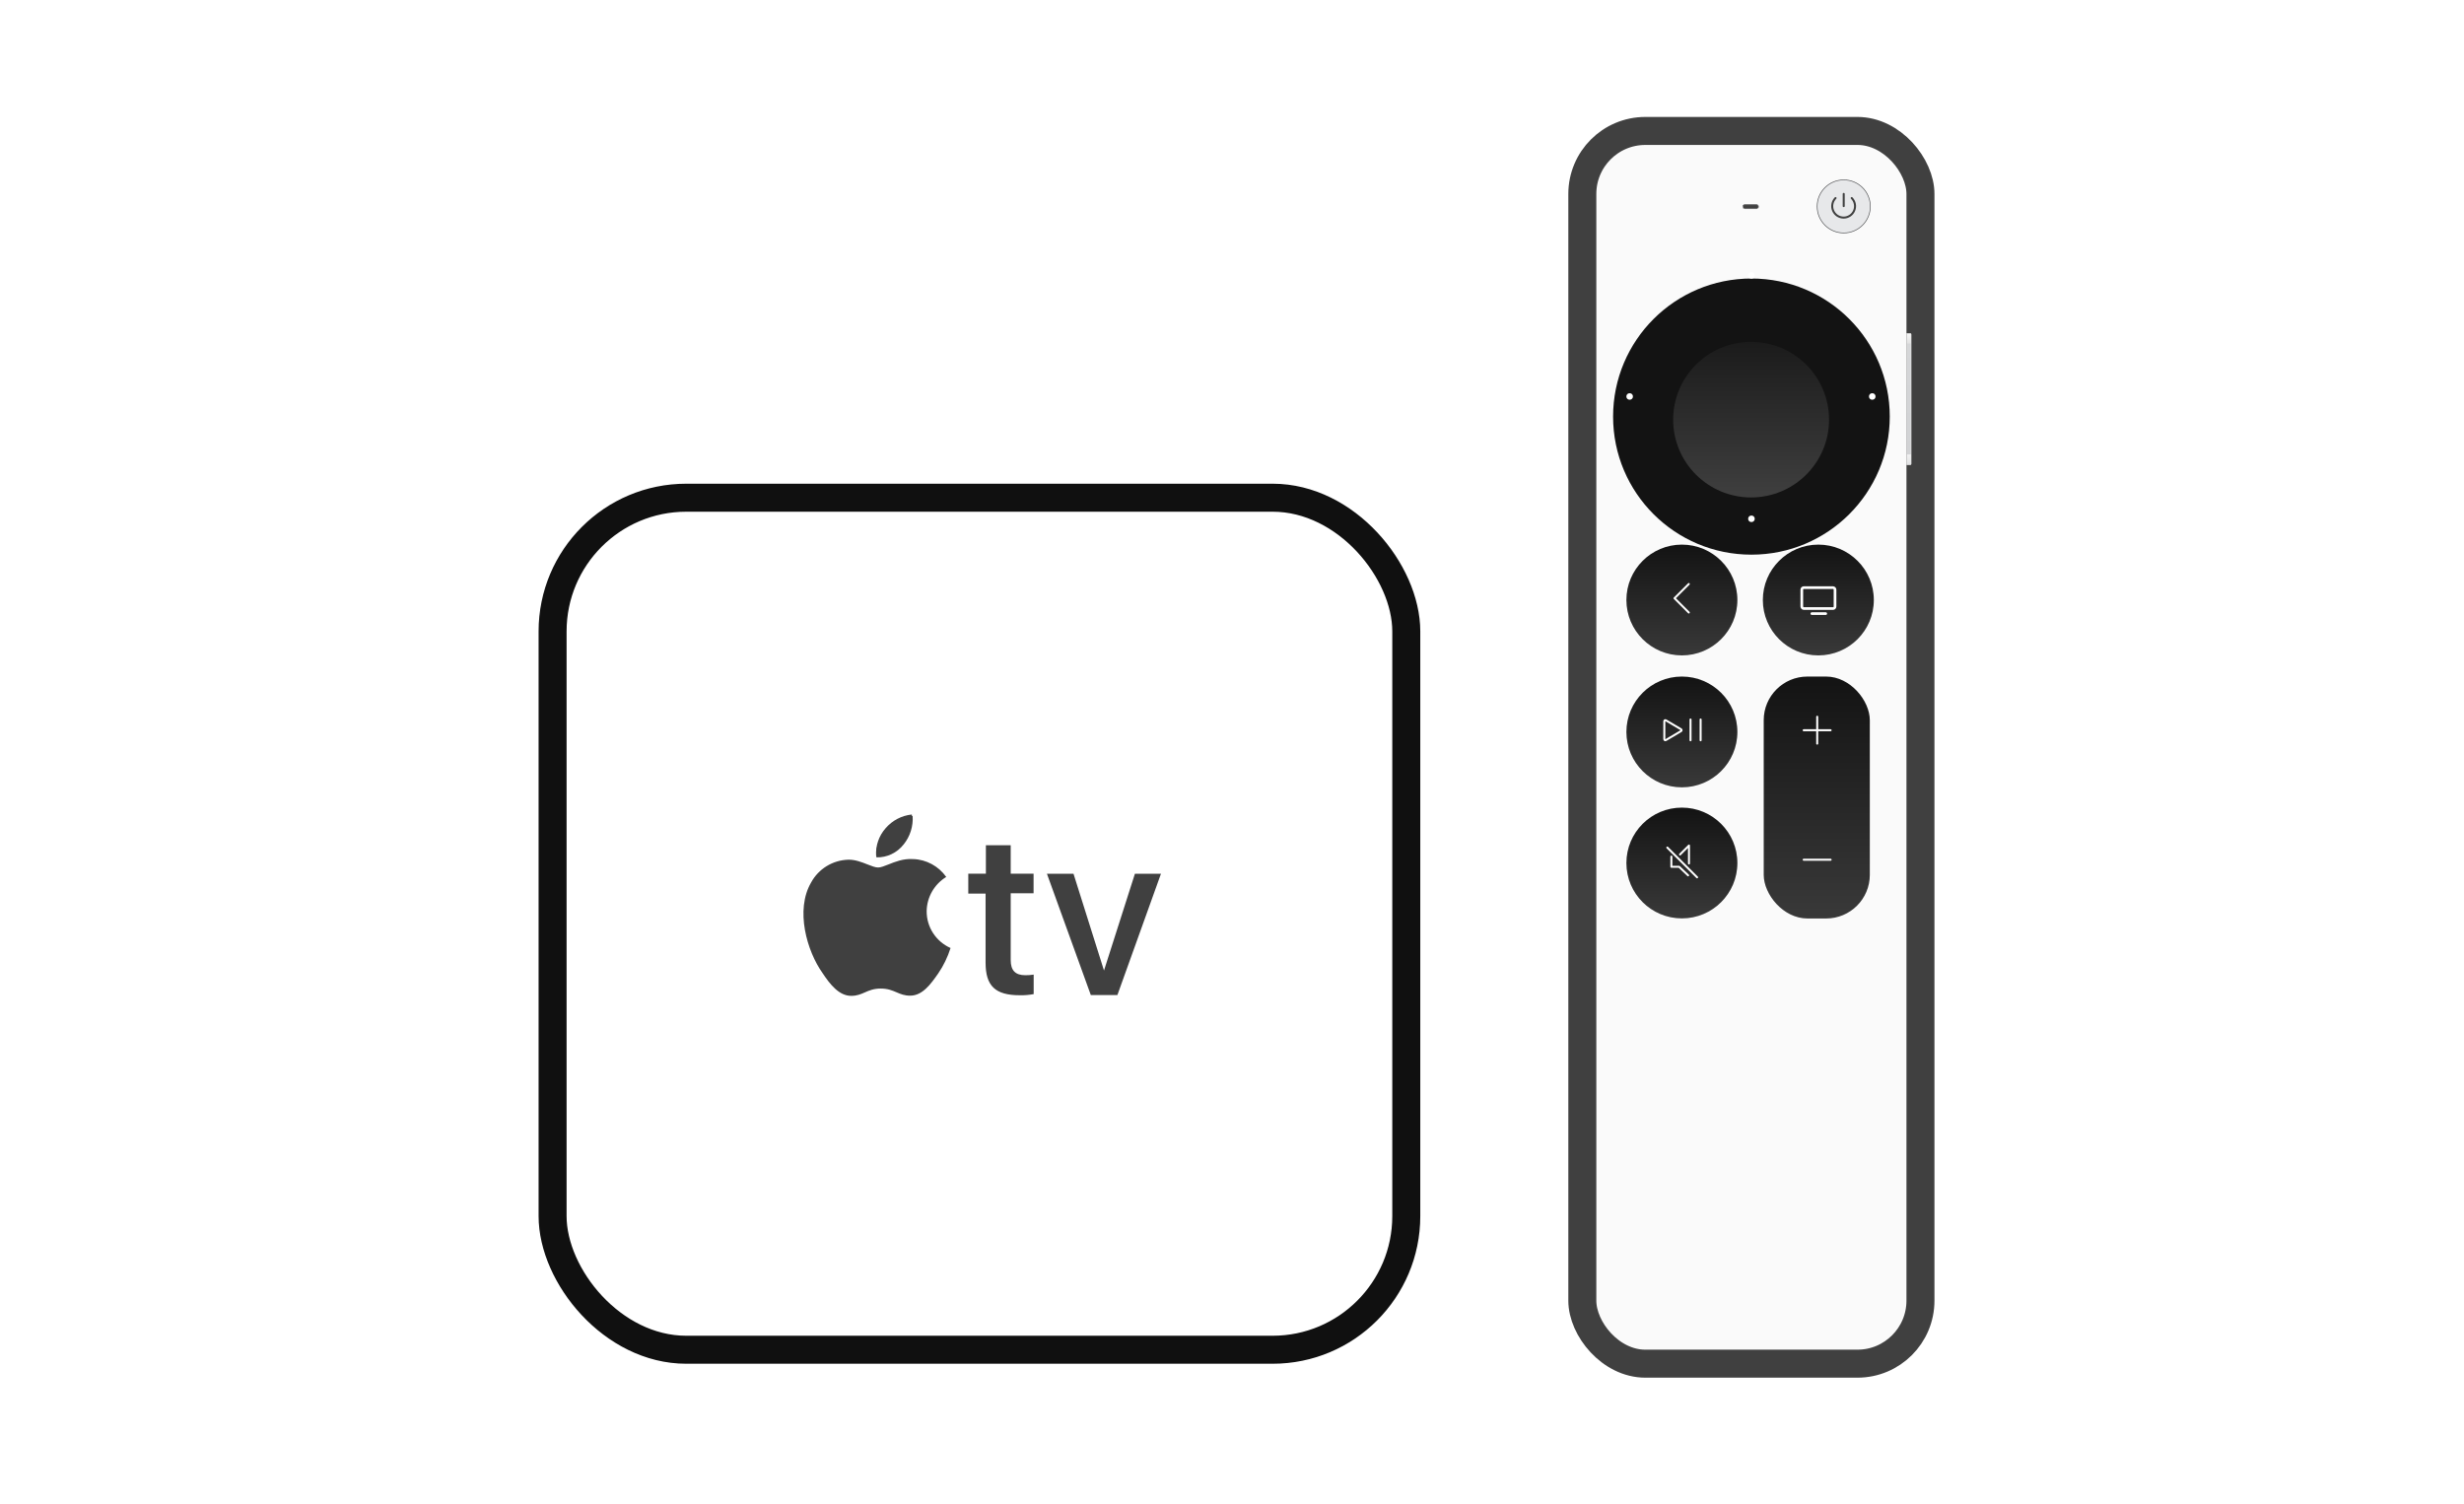 <svg width="272" height="166" viewBox="0 0 272 166" fill="none" xmlns="http://www.w3.org/2000/svg">
<rect x="174.672" y="14.455" width="37.327" height="136.083" rx="6.957" fill="#FAFAFA" stroke="#404040" stroke-width="3.091"/>
<path d="M206.465 22.788C206.465 24.406 205.15 25.718 203.529 25.718C201.907 25.718 200.593 24.406 200.593 22.788C200.593 21.169 201.907 19.857 203.529 19.857C205.15 19.857 206.465 21.169 206.465 22.788Z" fill="#E7E8EA" stroke="#565759" stroke-width="0.074"/>
<g filter="url(#filter0_di_2828_21658)">
<ellipse cx="185.663" cy="66.088" rx="6.126" ry="6.115" fill="url(#paint0_linear_2828_21658)"/>
</g>
<g filter="url(#filter1_di_2828_21658)">
<ellipse cx="200.725" cy="66.088" rx="6.126" ry="6.115" fill="url(#paint1_linear_2828_21658)"/>
</g>
<g filter="url(#filter2_di_2828_21658)">
<ellipse cx="185.663" cy="80.653" rx="6.126" ry="6.115" fill="url(#paint2_linear_2828_21658)"/>
</g>
<g filter="url(#filter3_di_2828_21658)">
<ellipse cx="185.663" cy="95.121" rx="6.126" ry="6.115" fill="url(#paint3_linear_2828_21658)"/>
</g>
<path d="M186.425 64.469L184.849 66.042L186.425 67.616" stroke="white" stroke-width="0.222" stroke-linecap="round" stroke-linejoin="round"/>
<g filter="url(#filter4_di_2828_21658)">
<rect x="194.696" y="74.539" width="11.712" height="26.706" rx="4.819" fill="url(#paint4_linear_2828_21658)"/>
</g>
<rect x="198.9" y="64.868" width="3.668" height="2.311" rx="0.222" stroke="white" stroke-width="0.297"/>
<path d="M200.01 67.738H201.541" stroke="white" stroke-width="0.297" stroke-linecap="round"/>
<path d="M185.574 80.512C185.647 80.555 185.647 80.661 185.574 80.704L183.891 81.699C183.817 81.743 183.723 81.69 183.723 81.604V79.613C183.723 79.526 183.817 79.473 183.891 79.517L185.574 80.512Z" stroke="white" stroke-width="0.222" stroke-linejoin="round"/>
<path d="M186.617 79.427V81.72" stroke="white" stroke-width="0.222" stroke-linecap="round" stroke-linejoin="round"/>
<path d="M187.731 79.427V81.72" stroke="white" stroke-width="0.222" stroke-linecap="round" stroke-linejoin="round"/>
<path d="M184.502 94.563V95.687H185.358L186.349 96.631" stroke="white" stroke-width="0.222" stroke-linecap="round" stroke-linejoin="round"/>
<path d="M185.455 94.329L186.446 93.34V95.318" stroke="white" stroke-width="0.222" stroke-linecap="round" stroke-linejoin="round"/>
<path d="M184.054 93.566L187.342 96.849" stroke="white" stroke-width="0.222" stroke-linecap="round" stroke-linejoin="round"/>
<path d="M199.107 80.612H202.081" stroke="white" stroke-width="0.222" stroke-linecap="round" stroke-linejoin="round"/>
<path d="M199.107 94.905H202.081" stroke="white" stroke-width="0.222" stroke-linecap="round" stroke-linejoin="round"/>
<path d="M200.601 82.09V79.123" stroke="white" stroke-width="0.222" stroke-linecap="round" stroke-linejoin="round"/>
<g filter="url(#filter5_dii_2828_21658)">
<ellipse cx="193.339" cy="43.838" rx="15.271" ry="15.242" fill="#131313"/>
</g>
<g filter="url(#filter6_dddi_2828_21658)">
<ellipse cx="193.304" cy="43.806" rx="8.604" ry="8.587" fill="url(#paint5_linear_2828_21658)"/>
</g>
<path d="M210.497 36.811H210.852C210.914 36.811 210.963 36.861 210.963 36.922V51.193C210.963 51.254 210.914 51.304 210.852 51.304H210.497V36.811Z" fill="url(#paint6_linear_2828_21658)" stroke="#E5E5E5" stroke-width="0.074"/>
<path d="M204.409 21.863C204.585 22.04 204.706 22.265 204.754 22.51C204.803 22.755 204.778 23.009 204.682 23.241C204.587 23.471 204.425 23.669 204.218 23.808C204.011 23.947 203.767 24.021 203.517 24.021C203.268 24.021 203.024 23.947 202.816 23.808C202.609 23.669 202.447 23.471 202.352 23.241C202.256 23.009 202.231 22.755 202.28 22.51C202.329 22.265 202.449 22.04 202.625 21.863" stroke="#404040" stroke-width="0.222" stroke-linecap="round" stroke-linejoin="round"/>
<path d="M203.527 21.405V22.754" stroke="#404040" stroke-width="0.222" stroke-linecap="round" stroke-linejoin="round"/>
<rect x="192.39" y="22.605" width="1.728" height="0.466" rx="0.185" fill="#404040" stroke="url(#paint7_linear_2828_21658)" stroke-width="0.074"/>
<ellipse cx="179.897" cy="43.768" rx="0.36" ry="0.36" fill="white"/>
<ellipse cx="206.678" cy="43.768" rx="0.36" ry="0.36" fill="white"/>
<ellipse cx="193.341" cy="57.271" rx="0.36" ry="0.36" fill="white"/>
<ellipse cx="193.341" cy="30.401" rx="0.36" ry="0.36" fill="white"/>
<rect x="61" y="54.943" width="94.239" height="94.057" rx="14.754" stroke="#101010" stroke-width="3.091"/>
<path d="M99.68 93.137C100.407 92.229 100.754 91.072 100.653 89.915C99.535 90.028 98.495 90.573 97.756 91.435C97.018 92.275 96.638 93.375 96.716 94.498C97.846 94.544 98.953 94.033 99.68 93.137Z" fill="#404040"/>
<g filter="url(#filter7_d_2828_21658)">
<path fill-rule="evenodd" clip-rule="evenodd" d="M100.744 89.917C100.823 91.051 100.471 92.184 99.754 93.069C99.027 93.998 97.913 94.531 96.742 94.497C96.662 93.374 97.049 92.275 97.799 91.436C98.549 90.575 99.607 90.03 100.744 89.917ZM98.076 95.279C98.806 94.988 99.721 94.624 100.725 94.686H100.805C102.26 94.732 103.613 95.469 104.454 96.659C103.135 97.464 102.317 98.892 102.294 100.434C102.283 102.191 103.317 103.789 104.932 104.504C104.613 105.501 104.159 106.453 103.567 107.315C102.738 108.505 101.839 109.741 100.509 109.764C99.86 109.775 99.425 109.589 98.973 109.395C98.498 109.192 98.004 108.981 97.224 108.981C96.436 108.981 95.946 109.196 95.473 109.404C95.031 109.598 94.603 109.786 93.961 109.786C92.631 109.786 91.63 108.528 90.8 107.27C89.072 104.844 87.765 100.309 89.538 97.271C90.357 95.763 91.926 94.8 93.654 94.754C94.405 94.741 95.129 95.027 95.752 95.273C96.214 95.456 96.62 95.616 96.939 95.616C97.229 95.616 97.616 95.462 98.076 95.279ZM111.572 93.157V96.297H114.096V98.462H111.572V105.831C111.572 106.976 112.072 107.509 113.198 107.509C113.505 107.509 113.8 107.486 114.107 107.441V109.594C113.607 109.685 113.095 109.73 112.584 109.719C109.867 109.719 108.798 108.699 108.798 106.114V98.496H106.888V96.297H108.832V93.157H111.572ZM120.415 109.698H123.348L128.157 96.31H125.281L121.87 106.989L118.505 96.31H115.572L120.415 109.698Z" fill="#404040"/>
</g>
<defs>
<filter id="filter0_di_2828_21658" x="179.462" y="59.9" width="12.401" height="12.377" filterUnits="userSpaceOnUse" color-interpolation-filters="sRGB">
<feFlood flood-opacity="0" result="BackgroundImageFix"/>
<feColorMatrix in="SourceAlpha" type="matrix" values="0 0 0 0 0 0 0 0 0 0 0 0 0 0 0 0 0 0 127 0" result="hardAlpha"/>
<feMorphology radius="0.074" operator="dilate" in="SourceAlpha" result="effect1_dropShadow_2828_21658"/>
<feOffset/>
<feColorMatrix type="matrix" values="0 0 0 0 0 0 0 0 0 0 0 0 0 0 0 0 0 0 1 0"/>
<feBlend mode="normal" in2="BackgroundImageFix" result="effect1_dropShadow_2828_21658"/>
<feBlend mode="normal" in="SourceGraphic" in2="effect1_dropShadow_2828_21658" result="shape"/>
<feColorMatrix in="SourceAlpha" type="matrix" values="0 0 0 0 0 0 0 0 0 0 0 0 0 0 0 0 0 0 127 0" result="hardAlpha"/>
<feOffset dy="0.148"/>
<feGaussianBlur stdDeviation="0.037"/>
<feComposite in2="hardAlpha" operator="arithmetic" k2="-1" k3="1"/>
<feColorMatrix type="matrix" values="0 0 0 0 0.58 0 0 0 0 0.58 0 0 0 0 0.58 0 0 0 0.851 0"/>
<feBlend mode="normal" in2="shape" result="effect2_innerShadow_2828_21658"/>
</filter>
<filter id="filter1_di_2828_21658" x="194.524" y="59.9" width="12.401" height="12.377" filterUnits="userSpaceOnUse" color-interpolation-filters="sRGB">
<feFlood flood-opacity="0" result="BackgroundImageFix"/>
<feColorMatrix in="SourceAlpha" type="matrix" values="0 0 0 0 0 0 0 0 0 0 0 0 0 0 0 0 0 0 127 0" result="hardAlpha"/>
<feMorphology radius="0.074" operator="dilate" in="SourceAlpha" result="effect1_dropShadow_2828_21658"/>
<feOffset/>
<feColorMatrix type="matrix" values="0 0 0 0 0 0 0 0 0 0 0 0 0 0 0 0 0 0 1 0"/>
<feBlend mode="normal" in2="BackgroundImageFix" result="effect1_dropShadow_2828_21658"/>
<feBlend mode="normal" in="SourceGraphic" in2="effect1_dropShadow_2828_21658" result="shape"/>
<feColorMatrix in="SourceAlpha" type="matrix" values="0 0 0 0 0 0 0 0 0 0 0 0 0 0 0 0 0 0 127 0" result="hardAlpha"/>
<feOffset dy="0.148"/>
<feGaussianBlur stdDeviation="0.037"/>
<feComposite in2="hardAlpha" operator="arithmetic" k2="-1" k3="1"/>
<feColorMatrix type="matrix" values="0 0 0 0 0.58 0 0 0 0 0.58 0 0 0 0 0.58 0 0 0 0.851 0"/>
<feBlend mode="normal" in2="shape" result="effect2_innerShadow_2828_21658"/>
</filter>
<filter id="filter2_di_2828_21658" x="179.462" y="74.464" width="12.401" height="12.377" filterUnits="userSpaceOnUse" color-interpolation-filters="sRGB">
<feFlood flood-opacity="0" result="BackgroundImageFix"/>
<feColorMatrix in="SourceAlpha" type="matrix" values="0 0 0 0 0 0 0 0 0 0 0 0 0 0 0 0 0 0 127 0" result="hardAlpha"/>
<feMorphology radius="0.074" operator="dilate" in="SourceAlpha" result="effect1_dropShadow_2828_21658"/>
<feOffset/>
<feColorMatrix type="matrix" values="0 0 0 0 0 0 0 0 0 0 0 0 0 0 0 0 0 0 1 0"/>
<feBlend mode="normal" in2="BackgroundImageFix" result="effect1_dropShadow_2828_21658"/>
<feBlend mode="normal" in="SourceGraphic" in2="effect1_dropShadow_2828_21658" result="shape"/>
<feColorMatrix in="SourceAlpha" type="matrix" values="0 0 0 0 0 0 0 0 0 0 0 0 0 0 0 0 0 0 127 0" result="hardAlpha"/>
<feOffset dy="0.148"/>
<feGaussianBlur stdDeviation="0.037"/>
<feComposite in2="hardAlpha" operator="arithmetic" k2="-1" k3="1"/>
<feColorMatrix type="matrix" values="0 0 0 0 0.58 0 0 0 0 0.58 0 0 0 0 0.58 0 0 0 0.851 0"/>
<feBlend mode="normal" in2="shape" result="effect2_innerShadow_2828_21658"/>
</filter>
<filter id="filter3_di_2828_21658" x="179.462" y="88.933" width="12.401" height="12.377" filterUnits="userSpaceOnUse" color-interpolation-filters="sRGB">
<feFlood flood-opacity="0" result="BackgroundImageFix"/>
<feColorMatrix in="SourceAlpha" type="matrix" values="0 0 0 0 0 0 0 0 0 0 0 0 0 0 0 0 0 0 127 0" result="hardAlpha"/>
<feMorphology radius="0.074" operator="dilate" in="SourceAlpha" result="effect1_dropShadow_2828_21658"/>
<feOffset/>
<feColorMatrix type="matrix" values="0 0 0 0 0 0 0 0 0 0 0 0 0 0 0 0 0 0 1 0"/>
<feBlend mode="normal" in2="BackgroundImageFix" result="effect1_dropShadow_2828_21658"/>
<feBlend mode="normal" in="SourceGraphic" in2="effect1_dropShadow_2828_21658" result="shape"/>
<feColorMatrix in="SourceAlpha" type="matrix" values="0 0 0 0 0 0 0 0 0 0 0 0 0 0 0 0 0 0 127 0" result="hardAlpha"/>
<feOffset dy="0.148"/>
<feGaussianBlur stdDeviation="0.037"/>
<feComposite in2="hardAlpha" operator="arithmetic" k2="-1" k3="1"/>
<feColorMatrix type="matrix" values="0 0 0 0 0.58 0 0 0 0 0.58 0 0 0 0 0.58 0 0 0 0.851 0"/>
<feBlend mode="normal" in2="shape" result="effect2_innerShadow_2828_21658"/>
</filter>
<filter id="filter4_di_2828_21658" x="194.622" y="74.464" width="11.86" height="26.855" filterUnits="userSpaceOnUse" color-interpolation-filters="sRGB">
<feFlood flood-opacity="0" result="BackgroundImageFix"/>
<feColorMatrix in="SourceAlpha" type="matrix" values="0 0 0 0 0 0 0 0 0 0 0 0 0 0 0 0 0 0 127 0" result="hardAlpha"/>
<feMorphology radius="0.074" operator="dilate" in="SourceAlpha" result="effect1_dropShadow_2828_21658"/>
<feOffset/>
<feColorMatrix type="matrix" values="0 0 0 0 0 0 0 0 0 0 0 0 0 0 0 0 0 0 1 0"/>
<feBlend mode="normal" in2="BackgroundImageFix" result="effect1_dropShadow_2828_21658"/>
<feBlend mode="normal" in="SourceGraphic" in2="effect1_dropShadow_2828_21658" result="shape"/>
<feColorMatrix in="SourceAlpha" type="matrix" values="0 0 0 0 0 0 0 0 0 0 0 0 0 0 0 0 0 0 127 0" result="hardAlpha"/>
<feOffset dy="0.148"/>
<feGaussianBlur stdDeviation="0.037"/>
<feComposite in2="hardAlpha" operator="arithmetic" k2="-1" k3="1"/>
<feColorMatrix type="matrix" values="0 0 0 0 0.58 0 0 0 0 0.58 0 0 0 0 0.58 0 0 0 0.851 0"/>
<feBlend mode="normal" in2="shape" result="effect2_innerShadow_2828_21658"/>
</filter>
<filter id="filter5_dii_2828_21658" x="177.994" y="28.522" width="30.69" height="32.559" filterUnits="userSpaceOnUse" color-interpolation-filters="sRGB">
<feFlood flood-opacity="0" result="BackgroundImageFix"/>
<feColorMatrix in="SourceAlpha" type="matrix" values="0 0 0 0 0 0 0 0 0 0 0 0 0 0 0 0 0 0 127 0" result="hardAlpha"/>
<feMorphology radius="0.074" operator="dilate" in="SourceAlpha" result="effect1_dropShadow_2828_21658"/>
<feOffset/>
<feColorMatrix type="matrix" values="0 0 0 0 0 0 0 0 0 0 0 0 0 0 0 0 0 0 1 0"/>
<feBlend mode="normal" in2="BackgroundImageFix" result="effect1_dropShadow_2828_21658"/>
<feBlend mode="normal" in="SourceGraphic" in2="effect1_dropShadow_2828_21658" result="shape"/>
<feColorMatrix in="SourceAlpha" type="matrix" values="0 0 0 0 0 0 0 0 0 0 0 0 0 0 0 0 0 0 127 0" result="hardAlpha"/>
<feOffset dy="2.002"/>
<feGaussianBlur stdDeviation="1.372"/>
<feComposite in2="hardAlpha" operator="arithmetic" k2="-1" k3="1"/>
<feColorMatrix type="matrix" values="0 0 0 0 0.259 0 0 0 0 0.259 0 0 0 0 0.259 0 0 0 1 0"/>
<feBlend mode="normal" in2="shape" result="effect2_innerShadow_2828_21658"/>
<feColorMatrix in="SourceAlpha" type="matrix" values="0 0 0 0 0 0 0 0 0 0 0 0 0 0 0 0 0 0 127 0" result="hardAlpha"/>
<feOffset dy="0.148"/>
<feGaussianBlur stdDeviation="0.037"/>
<feComposite in2="hardAlpha" operator="arithmetic" k2="-1" k3="1"/>
<feColorMatrix type="matrix" values="0 0 0 0 0.58 0 0 0 0 0.58 0 0 0 0 0.58 0 0 0 0.851 0"/>
<feBlend mode="normal" in2="effect2_innerShadow_2828_21658" result="effect3_innerShadow_2828_21658"/>
</filter>
<filter id="filter6_dddi_2828_21658" x="179.659" y="32.327" width="27.291" height="27.258" filterUnits="userSpaceOnUse" color-interpolation-filters="sRGB">
<feFlood flood-opacity="0" result="BackgroundImageFix"/>
<feColorMatrix in="SourceAlpha" type="matrix" values="0 0 0 0 0 0 0 0 0 0 0 0 0 0 0 0 0 0 127 0" result="hardAlpha"/>
<feOffset dy="2.15"/>
<feGaussianBlur stdDeviation="2.521"/>
<feColorMatrix type="matrix" values="0 0 0 0 0.251 0 0 0 0 0.251 0 0 0 0 0.251 0 0 0 1 0"/>
<feBlend mode="normal" in2="BackgroundImageFix" result="effect1_dropShadow_2828_21658"/>
<feColorMatrix in="SourceAlpha" type="matrix" values="0 0 0 0 0 0 0 0 0 0 0 0 0 0 0 0 0 0 127 0" result="hardAlpha"/>
<feOffset dy="0.222"/>
<feGaussianBlur stdDeviation="0.111"/>
<feColorMatrix type="matrix" values="0 0 0 0 0.435 0 0 0 0 0.435 0 0 0 0 0.435 0 0 0 1 0"/>
<feBlend mode="normal" in2="effect1_dropShadow_2828_21658" result="effect2_dropShadow_2828_21658"/>
<feColorMatrix in="SourceAlpha" type="matrix" values="0 0 0 0 0 0 0 0 0 0 0 0 0 0 0 0 0 0 127 0" result="hardAlpha"/>
<feMorphology radius="0.148" operator="dilate" in="SourceAlpha" result="effect3_dropShadow_2828_21658"/>
<feOffset/>
<feColorMatrix type="matrix" values="0 0 0 0 0 0 0 0 0 0 0 0 0 0 0 0 0 0 1 0"/>
<feBlend mode="normal" in2="effect2_dropShadow_2828_21658" result="effect3_dropShadow_2828_21658"/>
<feBlend mode="normal" in="SourceGraphic" in2="effect3_dropShadow_2828_21658" result="shape"/>
<feColorMatrix in="SourceAlpha" type="matrix" values="0 0 0 0 0 0 0 0 0 0 0 0 0 0 0 0 0 0 127 0" result="hardAlpha"/>
<feOffset dy="0.148"/>
<feGaussianBlur stdDeviation="0.037"/>
<feComposite in2="hardAlpha" operator="arithmetic" k2="-1" k3="1"/>
<feColorMatrix type="matrix" values="0 0 0 0 0.231 0 0 0 0 0.231 0 0 0 0 0.231 0 0 0 1 0"/>
<feBlend mode="normal" in2="shape" result="effect4_innerShadow_2828_21658"/>
</filter>
<filter id="filter7_d_2828_21658" x="88.323" y="89.695" width="40.205" height="20.61" filterUnits="userSpaceOnUse" color-interpolation-filters="sRGB">
<feFlood flood-opacity="0" result="BackgroundImageFix"/>
<feColorMatrix in="SourceAlpha" type="matrix" values="0 0 0 0 0 0 0 0 0 0 0 0 0 0 0 0 0 0 127 0" result="hardAlpha"/>
<feOffset dy="0.148"/>
<feGaussianBlur stdDeviation="0.185"/>
<feColorMatrix type="matrix" values="0 0 0 0 1 0 0 0 0 1 0 0 0 0 1 0 0 0 0.072 0"/>
<feBlend mode="normal" in2="BackgroundImageFix" result="effect1_dropShadow_2828_21658"/>
<feBlend mode="normal" in="SourceGraphic" in2="effect1_dropShadow_2828_21658" result="shape"/>
</filter>
<linearGradient id="paint0_linear_2828_21658" x1="179.536" y1="59.974" x2="179.536" y2="72.203" gradientUnits="userSpaceOnUse">
<stop stop-color="#131313"/>
<stop offset="1" stop-color="#393939"/>
</linearGradient>
<linearGradient id="paint1_linear_2828_21658" x1="194.599" y1="59.974" x2="194.599" y2="72.203" gradientUnits="userSpaceOnUse">
<stop stop-color="#131313"/>
<stop offset="1" stop-color="#393939"/>
</linearGradient>
<linearGradient id="paint2_linear_2828_21658" x1="179.536" y1="74.539" x2="179.536" y2="86.768" gradientUnits="userSpaceOnUse">
<stop stop-color="#131313"/>
<stop offset="1" stop-color="#393939"/>
</linearGradient>
<linearGradient id="paint3_linear_2828_21658" x1="179.536" y1="89.007" x2="179.536" y2="101.236" gradientUnits="userSpaceOnUse">
<stop stop-color="#131313"/>
<stop offset="1" stop-color="#393939"/>
</linearGradient>
<linearGradient id="paint4_linear_2828_21658" x1="194.696" y1="74.539" x2="194.696" y2="101.245" gradientUnits="userSpaceOnUse">
<stop stop-color="#131313"/>
<stop offset="1" stop-color="#393939"/>
</linearGradient>
<linearGradient id="paint5_linear_2828_21658" x1="184.7" y1="35.218" x2="184.7" y2="52.393" gradientUnits="userSpaceOnUse">
<stop stop-color="#1B1B1B"/>
<stop offset="1" stop-color="#3F3F3F"/>
</linearGradient>
<linearGradient id="paint6_linear_2828_21658" x1="210.46" y1="36.774" x2="210.46" y2="51.341" gradientUnits="userSpaceOnUse">
<stop stop-color="#F8F8F8"/>
<stop offset="0.074" stop-color="#E2E2E2"/>
<stop offset="0.083" stop-color="#D5D6D8"/>
<stop offset="0.916" stop-color="#D1D2D4"/>
<stop offset="0.923" stop-color="#F1F1F1"/>
<stop offset="1" stop-color="#DFE0E2"/>
</linearGradient>
<linearGradient id="paint7_linear_2828_21658" x1="192.353" y1="22.568" x2="192.353" y2="23.108" gradientUnits="userSpaceOnUse">
<stop stop-color="#49494B"/>
<stop offset="0.498" stop-color="#9D9EA0"/>
<stop offset="1" stop-color="#F7F7F7"/>
</linearGradient>
</defs>
</svg>
